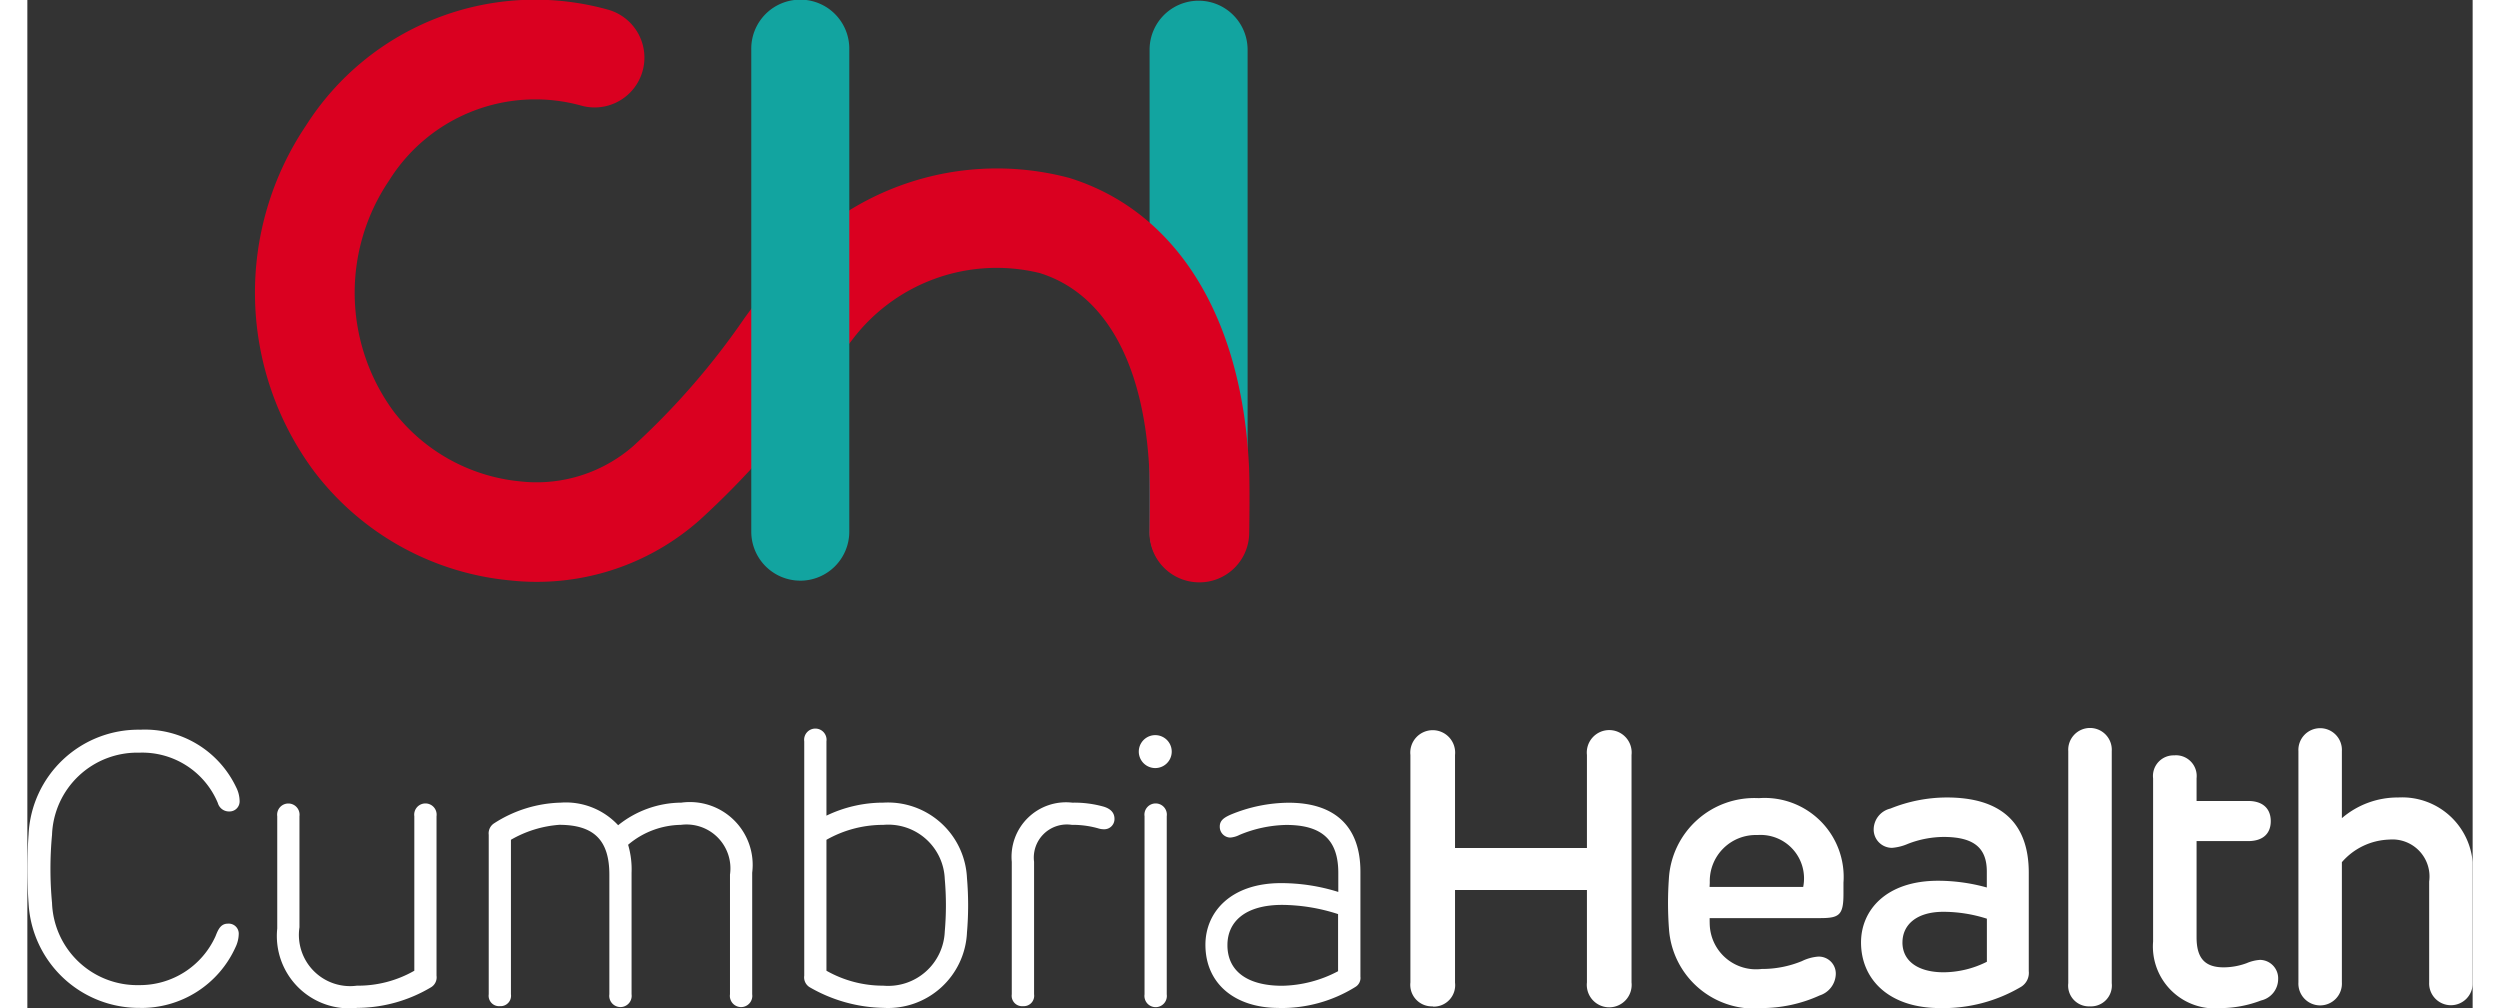 <?xml version="1.0" encoding="UTF-8"?>
<svg xmlns="http://www.w3.org/2000/svg" xmlns:xlink="http://www.w3.org/1999/xlink" id="Group_1038" data-name="Group 1038" width="124px" height="50px" viewBox="0 0 109 44.935">
  <rect x="0" y="0" width="109" height="44.935" fill="#333333" stroke="none"/>
  <defs>
    <clipPath id="clip-path">
      <rect id="Rectangle_1576" data-name="Rectangle 1576" width="109" height="44.935" fill="none"></rect>
    </clipPath>
  </defs>
  <g id="Group_918" data-name="Group 918" clip-path="url(#clip-path)">
    <path id="Path_910" data-name="Path 910" d="M105.654,98.156a3.816,3.816,0,0,0-2.483.922V96.091a.97.97,0,1,0-1.937,0V106.4a.97.97,0,1,0,1.937,0V101.04a2.915,2.915,0,0,1,2.108-1.007,1.652,1.652,0,0,1,1.783,1.869v4.5a.97.97,0,1,0,1.938,0v-4.822a3.153,3.153,0,0,0-3.346-3.422m-9.933-1.878a.919.919,0,0,0-.965,1.024v7.271a2.761,2.761,0,0,0,3.03,2.97,5.105,5.105,0,0,0,1.784-.341.979.979,0,0,0,.76-.947.822.822,0,0,0-.8-.862,1.8,1.8,0,0,0-.6.145,3,3,0,0,1-1.024.188c-.845,0-1.212-.41-1.212-1.34V100.1h2.3c.666,0,1.007-.341,1.007-.888s-.341-.9-1.007-.9h-2.3V97.3a.924.924,0,0,0-.973-1.024M91.94,107.467a.931.931,0,0,0,.973-1.033V96.091a.971.971,0,1,0-1.938,0v10.343a.925.925,0,0,0,.964,1.033m-8.355-2.85c0-.768.606-1.365,1.826-1.365a6.4,6.4,0,0,1,1.937.307v1.92a4.348,4.348,0,0,1-1.929.469c-1.118,0-1.835-.486-1.835-1.331m1.673,2.927a6.818,6.818,0,0,0,3.6-.939.729.729,0,0,0,.358-.708V101.51c0-2.3-1.323-3.354-3.652-3.354a6.729,6.729,0,0,0-2.518.495.964.964,0,0,0-.743.922.816.816,0,0,0,.819.828,2.215,2.215,0,0,0,.708-.179,4.477,4.477,0,0,1,1.587-.307c1.383,0,1.929.512,1.929,1.545v.708a8.145,8.145,0,0,0-2.176-.3c-2.313,0-3.431,1.314-3.431,2.748,0,1.656,1.255,2.927,3.516,2.927m-10.266-5.4c0-.068.008-.145.008-.213a2.052,2.052,0,0,1,2.125-2.1,1.938,1.938,0,0,1,2.039,2.313Zm2.278,5.4a6.247,6.247,0,0,0,2.629-.563,1.032,1.032,0,0,0,.717-.93.757.757,0,0,0-.8-.8,2.021,2.021,0,0,0-.709.2,4.664,4.664,0,0,1-1.792.35,2.066,2.066,0,0,1-2.313-1.9c-.008-.119-.008-.247-.008-.367h4.933c.845,0,1.032-.137,1.032-1.075v-.5a3.522,3.522,0,0,0-3.772-3.772,3.817,3.817,0,0,0-4.011,3.6,15.6,15.6,0,0,0,.009,2.279,3.809,3.809,0,0,0,4.088,3.49m-14.619-.077a.955.955,0,0,0,.99-1.067v-4.131h5.88V106.4a1,1,0,1,0,1.988,0V96.261a1,1,0,1,0-1.988,0v4.148h-5.88V96.261a1,1,0,1,0-1.989,0V106.4a.961.961,0,0,0,1,1.067m-9.156-2.731c0-1.024.768-1.792,2.44-1.792a8.239,8.239,0,0,1,2.492.41V105.9a5.515,5.515,0,0,1-2.492.649c-1.57,0-2.44-.666-2.44-1.809m2.287,2.8A6.225,6.225,0,0,0,59.2,106.6a.469.469,0,0,0,.222-.461v-4.677c0-2.091-1.22-3.072-3.2-3.072a6.839,6.839,0,0,0-2.6.538c-.324.145-.478.282-.469.546a.478.478,0,0,0,.461.469,1.079,1.079,0,0,0,.418-.119,5.661,5.661,0,0,1,2.082-.444c1.571,0,2.322.649,2.322,2.134v.853a8.508,8.508,0,0,0-2.56-.393c-2.219,0-3.363,1.28-3.363,2.748,0,1.724,1.3,2.816,3.277,2.816m-5.991-.606a.5.5,0,1,0,.99,0V98.992a.5.5,0,1,0-.99,0Zm.478-11.555a.734.734,0,0,0,0,1.468.734.734,0,1,0,0-1.468M44.38,107.458a.464.464,0,0,0,.495-.529v-5.906a1.475,1.475,0,0,1,1.681-1.647,4.17,4.17,0,0,1,1.169.154.874.874,0,0,0,.273.043.455.455,0,0,0,.461-.469c0-.265-.171-.444-.478-.538a4.834,4.834,0,0,0-1.4-.179,2.429,2.429,0,0,0-2.7,2.637v5.906a.464.464,0,0,0,.495.529m-8.756-1.579v-5.837a5.111,5.111,0,0,1,2.535-.666,2.519,2.519,0,0,1,2.739,2.415,13.374,13.374,0,0,1,0,2.338,2.524,2.524,0,0,1-2.739,2.415,5.111,5.111,0,0,1-2.535-.666m6.264-4.131a3.528,3.528,0,0,0-3.729-3.362,5.846,5.846,0,0,0-2.535.58V95.655a.5.5,0,1,0-.99,0V106.1a.515.515,0,0,0,.239.512,6.8,6.8,0,0,0,3.286.922,3.523,3.523,0,0,0,3.729-3.362,14.3,14.3,0,0,0,0-2.424m-20.823,5.709a.464.464,0,0,0,.495-.529v-6.887a5.05,5.05,0,0,1,2.151-.666c1.554,0,2.236.691,2.236,2.219v5.334a.5.5,0,1,0,.99,0V101.51a3.846,3.846,0,0,0-.154-1.246,3.72,3.72,0,0,1,2.356-.888,1.956,1.956,0,0,1,2.185,2.219v5.334a.5.5,0,1,0,.99,0V101.51a2.8,2.8,0,0,0-3.158-3.124,4.541,4.541,0,0,0-2.817,1.007,3.177,3.177,0,0,0-2.56-1.007,5.72,5.72,0,0,0-2.97.922.531.531,0,0,0-.239.512v7.109a.464.464,0,0,0,.495.529m-6.375.077A6.482,6.482,0,0,0,18,106.613a.515.515,0,0,0,.239-.512V98.992a.5.5,0,1,0-.99,0v6.887a5.053,5.053,0,0,1-2.56.666,2.283,2.283,0,0,1-2.56-2.6v-4.95a.5.5,0,1,0-.99,0v5a3.224,3.224,0,0,0,3.55,3.542m-9.661,0a4.6,4.6,0,0,0,4.25-2.705,1.43,1.43,0,0,0,.145-.6.446.446,0,0,0-.478-.452c-.307,0-.427.222-.555.555a3.7,3.7,0,0,1-3.405,2.185A3.8,3.8,0,0,1,1.1,102.858a16.364,16.364,0,0,1,0-3.038,3.8,3.8,0,0,1,3.891-3.661,3.649,3.649,0,0,1,3.5,2.244A.513.513,0,0,0,9,98.779a.448.448,0,0,0,.461-.478,1.389,1.389,0,0,0-.154-.6A4.5,4.5,0,0,0,5.03,95.135a4.9,4.9,0,0,0-4.975,4.66,21.9,21.9,0,0,0,0,3.089,4.927,4.927,0,0,0,4.975,4.651" transform="translate(0 -62.608)" fill="#fff"></path>
    <path id="Path_911" data-name="Path 911" d="M148.725,25.943a2.184,2.184,0,0,1-2.184-2.185V2.276a2.184,2.184,0,1,1,4.369,0V23.759a2.184,2.184,0,0,1-2.184,2.185" transform="translate(-96.517 -0.06)" fill="#12a4a0"></path>
    <path id="Path_912" data-name="Path 912" d="M71.822,25.958h-.041A2.219,2.219,0,0,1,69.6,23.7c.009-.525.027-2.035-.005-2.708-.227-4.777-1.961-7.909-4.884-8.82a8.071,8.071,0,0,0-8.342,2.95c-.433.568-.835,1.117-1.231,1.655a37.139,37.139,0,0,1-5.588,6.405,10.943,10.943,0,0,1-8.46,2.689,12.438,12.438,0,0,1-8.709-4.837,13.345,13.345,0,0,1-.372-15.448A12.1,12.1,0,0,1,45.422.419a2.219,2.219,0,0,1-1.109,4.3,7.682,7.682,0,0,0-8.607,3.329,8.926,8.926,0,0,0,.214,10.307,8.1,8.1,0,0,0,5.6,3.1,6.554,6.554,0,0,0,5.074-1.575,33.043,33.043,0,0,0,4.972-5.725c.411-.56.83-1.131,1.28-1.721a12.523,12.523,0,0,1,13.191-4.5c4.765,1.485,7.679,6.167,8,12.846.045.956.011,2.915.009,3a2.219,2.219,0,0,1-2.218,2.179" transform="translate(-19.582 0)" fill="#da0020"></path>
    <path id="Path_913" data-name="Path 913" d="M96.713,25.943a2.185,2.185,0,0,1-2.185-2.185V2.276a2.185,2.185,0,1,1,4.369,0V23.759a2.185,2.185,0,0,1-2.185,2.185" transform="translate(-62.259 -0.06)" fill="#12a4a0"></path>
  </g>
</svg>
